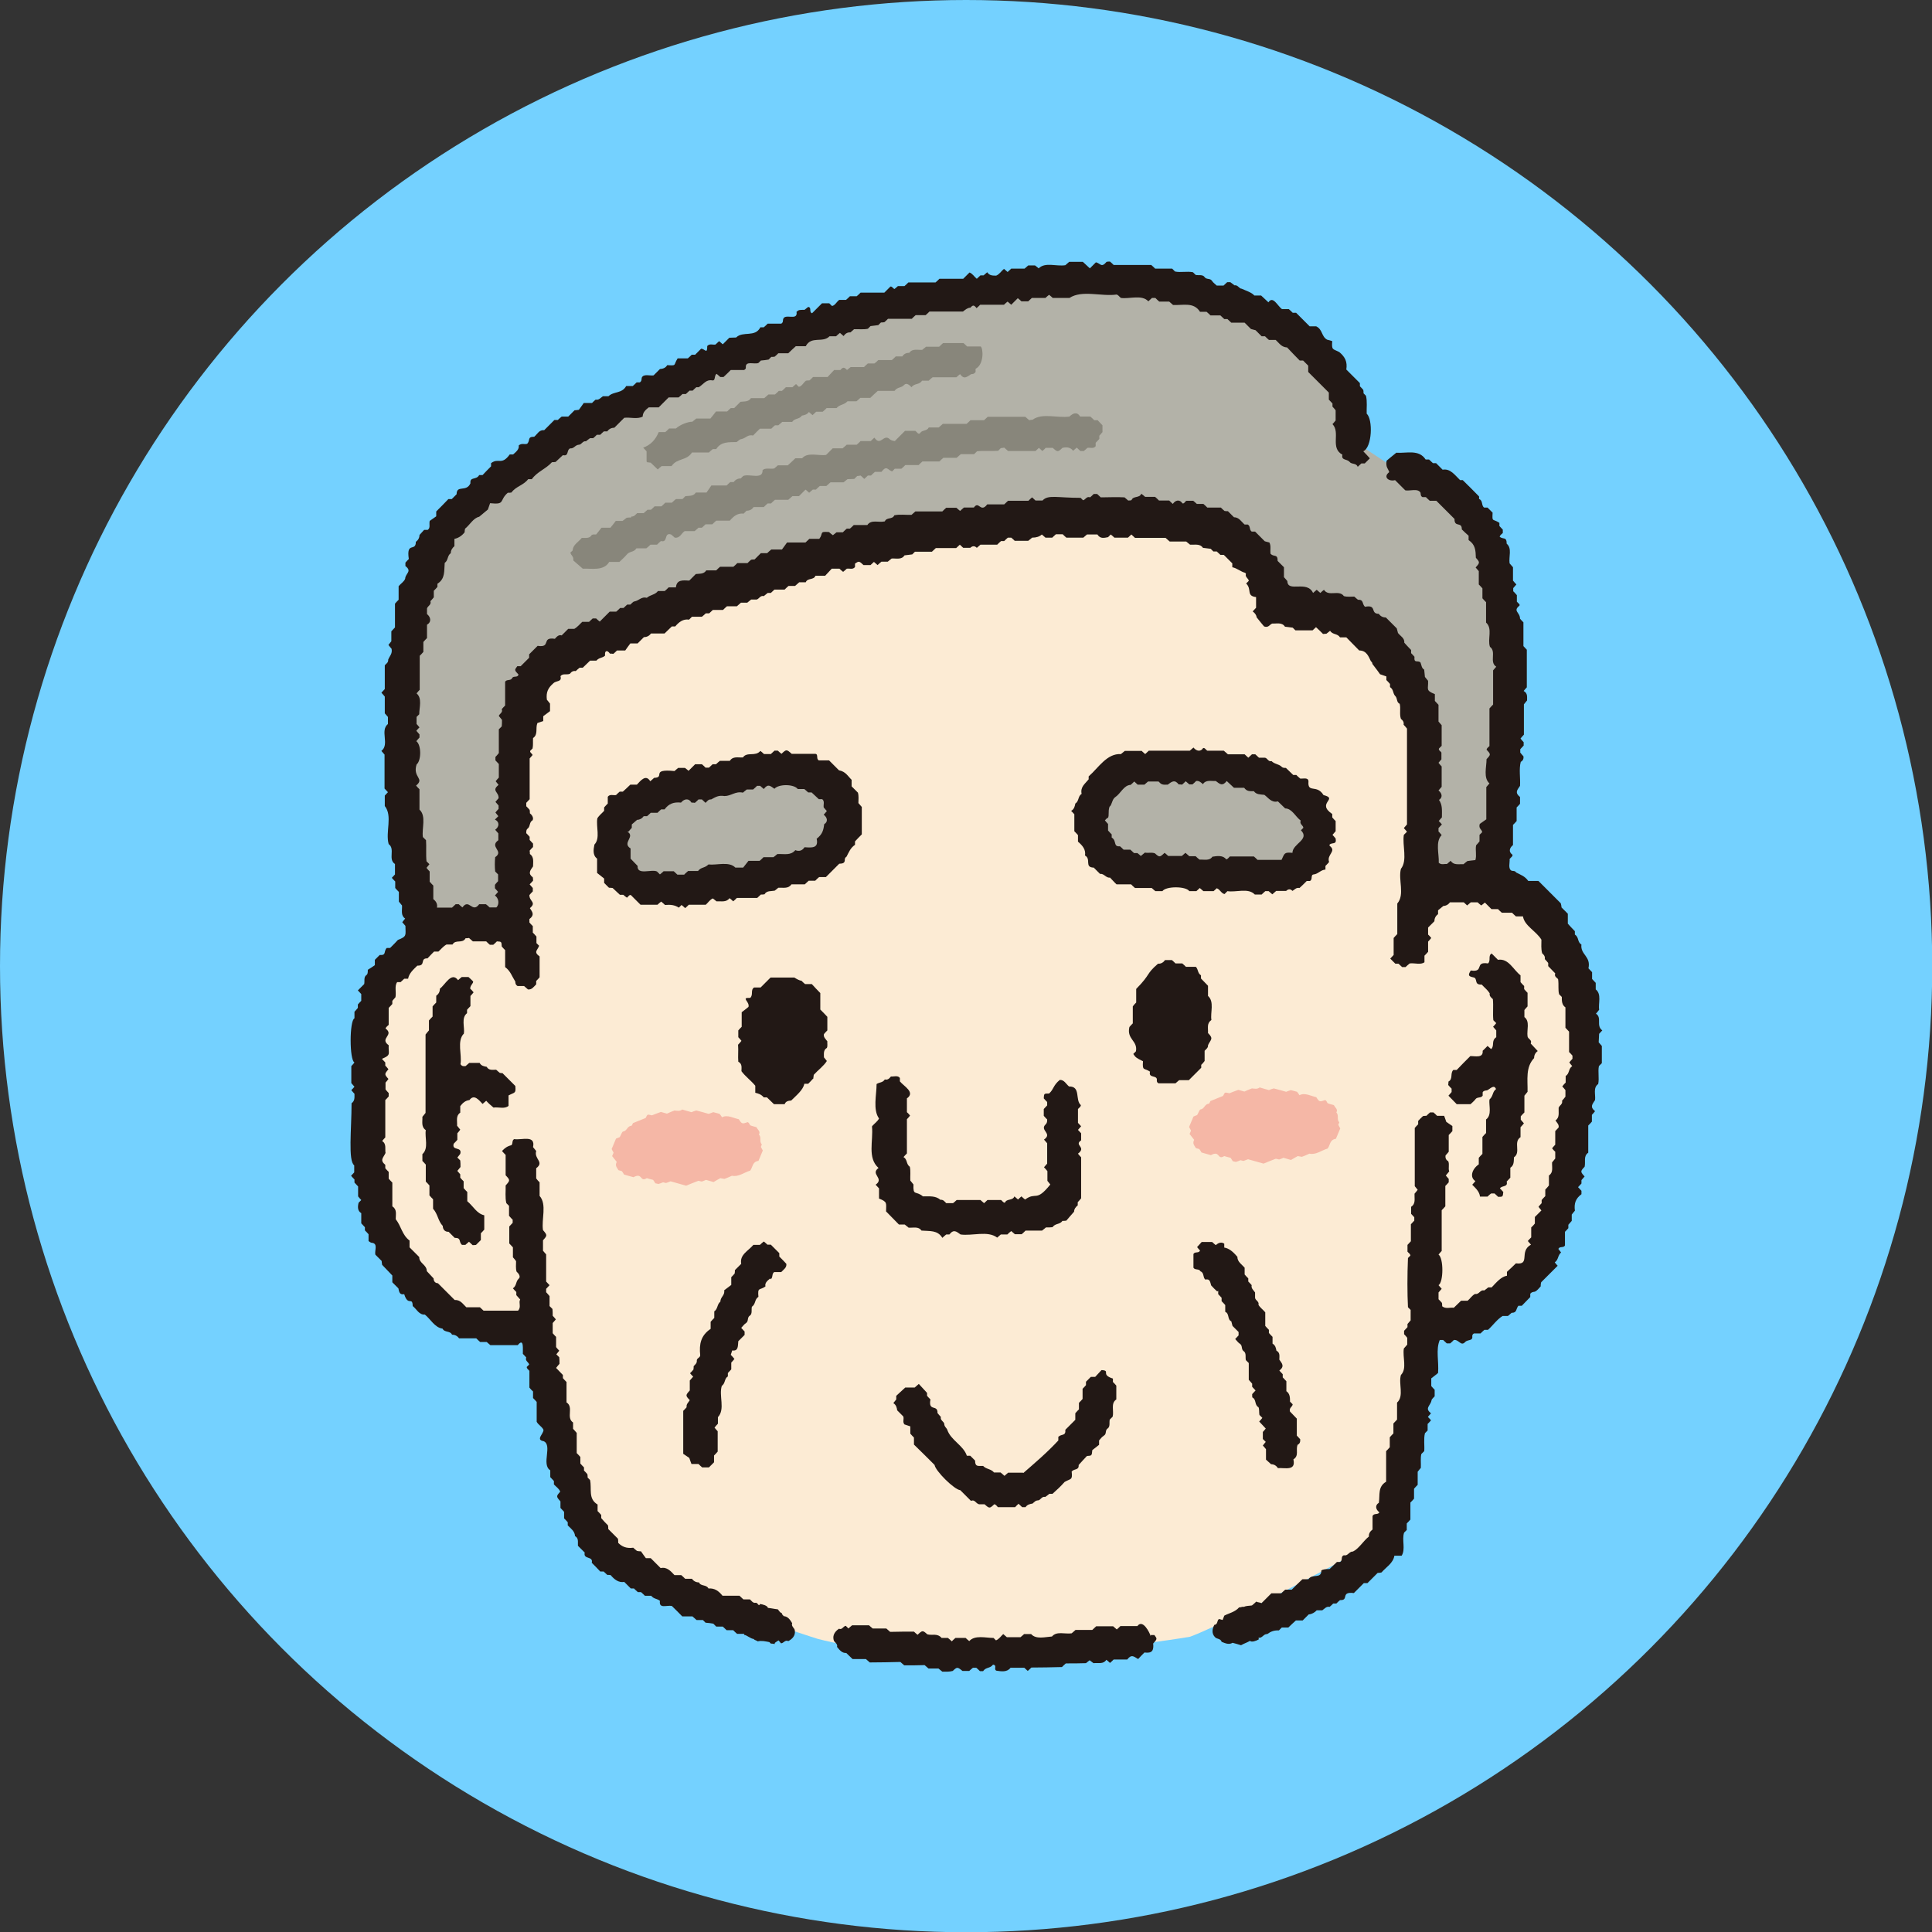 <?xml version="1.0" encoding="UTF-8"?><svg id="_レイヤー_2" xmlns="http://www.w3.org/2000/svg" viewBox="0 0 79.63 79.63"><rect x="0" y="0" width="79.63" height="79.63" fill="#333333" stroke="none"/><defs><style>.cls-1{fill:#221815;}.cls-2{fill:#fcebd4;}.cls-3{fill:#74d1ff;}.cls-4{fill:#88867b;}.cls-5{fill:#f5b7a6;}.cls-6{fill:#b3b2a8;}</style></defs><g id="_レイヤー_3"><circle class="cls-3" cx="39.82" cy="39.82" r="39.82"/><path class="cls-2" d="M21.29,37.93s-.95-7.62.29-9.85c0,0,.83-2.53,11.38-5.19,0,0,12.09-3.44,16.7-1.48,0,0,2.07.56,3.25,2.91,0,0,4.95-.28,5.87,6.77.05-.09.19,4.14.06,5.13,0,0,2.6-.95,4.74,1.05,0,0,2.75,2.79,1.35,9,0,0-.62,7.98-6.3,7.98,0,0-.79,7.63-1.6,9.13,0,0-6.12,3.39-7.98,4.08,0,0-9.31,1.63-15.34.09,0,0-7.6-2.38-9.05-3.9,0,0-1.6-1.15-2.75-9.22,0,0-3.81,1.51-6.21-4.43,0,0-1.62-6.45.27-10.02,0,0,1.33-3.02,5.32-2.04Z"/><path class="cls-6" d="M17.48,38.82s-2.68-8.54.41-16.75c0,0,4.72-6.67,19.43-9.76,0,0,17.54-4.78,18.84,6.11l1.33.88s3.46.1,4.39,4.64c0,0,.91,7.79-.57,12.68-.53-.22-2.32-.59-3.12.77.03,0,1.08-6.15-.59-9.37,0,0-1.04-2.94-5.1-3.18.02-.07-.8-3.15-5.13-3.46-.13,0-2.02-.15-2.15-.14-1.44.11-10.42.85-17.36,3.6,0,0-5.34,1.72-6.09,4.05,0,0-.49,4.71-.15,9.59-1.64-.62-2.96-.27-4.13.35Z"/><path class="cls-6" d="M26.2,36.32c-.74-.32-1.22-1.09-1.09-1.88.06-.39.26-.78.73-1.09,0,0,2.54-1.56,7.13-1.53.95,0,1.69.89,1.81,1.83.03.24.02.52-.03.83,0,0-.03.79-2.07,1.4,0,0-3.95,1.52-6.48.44Z"/><path class="cls-6" d="M45.44,34.9c-.64-.49-.91-1.36-.58-2.1.16-.36.45-.69.98-.87,0,0,2.85-.88,7.29.3.92.24,1.42,1.28,1.29,2.22-.03.24-.11.51-.24.79,0,0-.23.76-2.36.84,0,0-4.2.48-6.38-1.19Z"/><path class="cls-5" d="M31.26,47.85c.06-.14.12-.28.18-.43-.03-.05-.05-.1-.08-.15.01-.03.03-.07.04-.1-.12-.13,0-.28-.12-.41.08-.13-.06-.2-.1-.3-.09-.03-.17-.04-.26-.08-.03-.04-.04-.1-.1-.13-.23.08-.24.08-.37-.12-.21-.04-.47-.2-.69-.08-.03-.05-.06-.09-.1-.14-.08-.02-.17-.05-.26-.07-.06.02-.13.05-.19.07-.17-.05-.35-.1-.51-.14-.07.02-.13.04-.2.07-.13-.04-.26-.07-.38-.11-.1.08-.21.05-.32.04-.1.04-.21.08-.31.13-.08-.02-.17-.05-.25-.07-.13.05-.25.09-.37.14-.2-.04-.17-.06-.26.11-.17.07-.35.14-.52.21-.03.05-.04.11-.07.11-.18.02-.17.22-.35.24-.05.04-.09.18-.13.23-.06.02-.1.04-.15.06-.06.14-.12.28-.18.43.02.04.05.09.08.15-.01.03-.03.07-.06.14.06.07.13.17.19.24-.08.15,0,.22.07.34.06.02.1.03.14.04.04.05.07.1.09.14.14.04.27.08.39.11.39-.21.25.22.55.04.08.02.16.05.26.07.03.04.06.09.09.14.04.01.08.02.13.03.06-.02.12-.04.19-.07.04.01.08.02.12.03.07-.02.13-.05.19-.07.22.06.43.12.64.18.17-.07.34-.14.5-.2.04,0,.09.02.14.03.06-.02.12-.04.18-.07.08.02.17.05.31.09.08-.05.19-.11.28-.16.09.02.13.02.17.03.1-.04.21-.08.31-.13.27.06.5-.14.75-.21.11-.14.08-.35.32-.4Z"/><path class="cls-5" d="M55.06,46.94c.06-.14.12-.28.18-.43-.03-.05-.05-.1-.08-.15.01-.03.03-.07.04-.1-.12-.13,0-.28-.12-.41.08-.13-.06-.2-.1-.3-.09-.03-.17-.04-.26-.08-.03-.04-.04-.1-.1-.13-.23.08-.24.08-.37-.12-.21-.04-.47-.2-.69-.08-.03-.05-.06-.09-.1-.14-.08-.02-.17-.05-.26-.07-.06.02-.13.05-.19.07-.17-.05-.35-.1-.51-.14-.07.02-.13.04-.2.07-.13-.04-.26-.07-.38-.11-.1.08-.21.05-.32.04-.1.04-.21.08-.31.13-.08-.02-.17-.05-.25-.07-.13.05-.25.09-.37.14-.2-.04-.17-.06-.26.11-.17.07-.35.14-.52.21-.03.05-.04.11-.07.11-.18.02-.17.22-.35.24-.05.04-.09.18-.13.23-.06.02-.1.04-.15.06-.06.14-.12.28-.18.43.02.04.05.09.08.15-.01.03-.03.07-.06.14.06.07.13.17.19.24-.08.15,0,.22.07.34.06.02.1.03.14.04.04.05.07.1.09.14.14.04.27.08.39.11.39-.21.25.22.55.04.08.02.16.05.26.07.03.04.06.09.09.14.04.01.08.02.13.03.06-.02.12-.04.19-.07.04.01.08.02.12.03.07-.02.13-.05.19-.07.22.06.43.12.64.18.17-.07.34-.14.5-.2.04,0,.09.02.14.03.06-.02.12-.04.18-.07.08.02.17.05.31.09.08-.05.19-.11.28-.16.09.02.13.02.17.03.1-.04.21-.08.31-.13.27.06.5-.14.75-.21.11-.14.08-.35.32-.4Z"/><path class="cls-4" d="M26.01,21.33c-.07,0-.13,0-.18.01-.08.06-.13.1-.17.13h-.28c-.07.09-.15.2-.22.28h-.37c-.07.09-.15.2-.22.28-.09,0-.12-.01-.18.02-.09.15-.24.12-.41.12-.16.19-.35.27-.38.51,0,.04-.08.06-.09.1.03.13.14.14.12.32.1.09.23.2.39.34.35-.02.86.11,1.09-.28.14,0,.28,0,.42,0,.1-.1.21-.19.3-.3.12-.15.3-.09.4-.26h.41c.06-.05.11-.09.17-.15h.27c.05-.05.1-.1.16-.15.31.08.11-.37.42-.27.06.05.11.09.15.13.22.03.27-.18.41-.27h.41c.06-.05.11-.09.16-.14.04,0,.09,0,.14,0,.05-.05.1-.09.15-.14h.28c.05-.05.1-.1.16-.15h.56c.16-.19.33-.32.57-.29.05-.05.08-.08.12-.12.13,0,.22-.05.29-.15h.42c.05-.05.1-.1.16-.15h.14c.05-.05.1-.1.16-.15h.55c.06-.05.11-.1.17-.15h.27c.09-.09.18-.18.27-.27.05.04.1.08.15.13.05-.04.1-.09.15-.13h.13c.05-.05.1-.1.16-.15h.27c.06-.05.11-.1.17-.15h.54c.07-.06.12-.1.16-.13.11,0,.2-.01.28-.01.05-.05.08-.08.12-.12.04,0,.09-.01.14-.02.05.04.1.09.15.14.05-.04.1-.09.15-.14h.13c.05-.05.1-.1.16-.15h.27c.22-.29.25-.08.44-.02.03-.03.07-.07.11-.11h.27c.06-.05.11-.09.16-.15h.55c.05-.05.1-.1.16-.15h.7c.05-.05.1-.1.16-.15h.55c.06-.05.11-.1.17-.15h.55l.12-.12c.28-.03.59,0,.87-.02.05-.05.08-.08.11-.11.04,0,.09-.01.14-.02.05.04.1.09.16.14h1.13s.1-.09.14-.13c.05.04.1.09.14.13.06-.05.11-.09.14-.13h.29c.2.18.21.18.4,0,.16-.04.33-.03.44.12.05-.04.1-.09.15-.13.05.05.1.09.15.14.05,0,.1,0,.14,0,.06-.05.11-.09.15-.13.12-.02.25.05.34-.07v-.14c.05-.05.1-.1.15-.16v-.13c.05-.06.1-.11.13-.15v-.28c-.07-.08-.14-.14-.2-.21h-.14c-.05-.05-.1-.1-.16-.15h-.42c-.13-.22-.31-.13-.44,0-.5.07-1.12-.16-1.52.13-.04,0-.09.01-.14.02-.05-.04-.1-.09-.16-.14h-1.55s-.1.09-.15.14h-.56c-.05.05-.1.1-.16.15h-.98c-.06.05-.11.1-.17.15h-.41c-.07.15-.26.1-.34.21-.08.12-.14-.02-.21-.07h-.43c-.14.14-.28.28-.42.42q-.14-.02-.2-.07c-.26-.26-.38.31-.64-.07-.05.04-.1.09-.15.14h-.42c-.05.05-.1.1-.16.15h-.41c-.06.05-.11.1-.17.15h-.41c-.09.09-.17.17-.27.27-.31.05-.76-.13-.99.14h-.28c-.1.1-.2.19-.31.29h-.41c-.06.05-.11.1-.15.13-.17.03-.37-.04-.48.07.02.41-.55.13-.8.24-.04.04-.07.07-.1.1-.12,0-.22.05-.29.15-.05,0-.09,0-.14,0-.05.04-.1.09-.15.14h-.63c-.05.08-.13.19-.2.29h-.44c-.1.16-.27.13-.43.15-.04.04-.08.08-.12.12h-.27c-.06.05-.11.09-.17.15h-.27c-.05.05-.1.1-.16.15h-.28c-.05.05-.1.1-.15.14-.05,0-.1,0-.14,0-.05.05-.11.09-.16.14h-.27c-.07.07-.13.15-.24.14Z"/><path class="cls-4" d="M26.67,19.05s.09.01.15.02c.09.09.19.18.29.28.05-.05.1-.09.16-.14h.41c.23-.34.62-.21.84-.56h.7c.05-.05.1-.1.16-.14h.14c.2-.32.53-.28.84-.29.08-.05.13-.12.19-.12.2-.04.26-.2.49-.15.11-.11.2-.21.28-.28h.47c.05-.05.1-.1.15-.14.05,0,.1,0,.14,0,.05-.05.11-.09.16-.14h.41c.1-.16.3-.1.4-.26.12-.02.22-.05.29-.15.05.04.1.09.15.13.05-.05.1-.09.15-.14h.27c.06-.05.11-.1.16-.15h.41c.12-.15.32-.13.45-.28h.37s.1-.08.16-.14h.41c.1-.1.2-.19.31-.29h.69c.12-.17.28-.11.4-.25.09-.09.21,0,.3.1.11-.17.33-.09.43-.27h.28c.05-.05.1-.1.16-.14h.98c.05-.05.1-.09.15-.13.17.24.28.11.46,0,.07,0,.13-.01.18-.09v-.13c.35-.17.32-.84.21-.92h-.56c-.05-.05-.1-.1-.15-.14h-.84c-.06.05-.11.1-.16.15h-.54c-.07.05-.12.1-.16.13-.2.01-.41-.06-.53.12-.12,0-.22.04-.29.15h-.27c-.05.05-.1.1-.16.15h-.56c-.05.05-.1.1-.16.14h-.27c-.06.05-.11.1-.16.15h-.55c-.06.05-.11.09-.15.12-.11-.12-.17-.13-.27,0h-.26c-.1.11-.2.21-.27.29h-.6c-.05.05-.1.1-.15.14-.05,0-.1,0-.14.01-.1.07-.18.25-.3.25l-.11-.11s-.1.08-.15.13h-.27c-.05.05-.1.1-.16.15h-.13c-.05.05-.1.1-.16.15h-.27c-.06.05-.11.1-.17.15h-.55c-.1.16-.27.13-.43.15-.09.09-.18.18-.26.26-.05,0-.09,0-.14,0-.05.04-.1.09-.15.14h-.46c-.07.09-.15.2-.23.29h-.58c-.07.05-.12.1-.16.13-.18,0-.51.12-.68.28h-.28c-.05.05-.1.1-.16.15h-.27c-.13.31-.33.53-.64.64.05.05.09.1.14.15v.42s.04.05.05.05Z"/><path class="cls-1" d="M47.43,67.44c-.05-.16-.33-.72-.55-.42-.23,0-.46,0-.7,0-.05.05-.1.1-.15.14-.05-.04-.1-.09-.15-.13-.24,0-.47,0-.7,0-.05.05-.11.1-.16.15-.23,0-.47,0-.69,0-.06.05-.11.1-.16.14-.28.04-.62-.1-.81.13-.28.02-.66.13-.86-.1-.09,0-.18,0-.29,0-.04.04-.09.08-.15.13-.18,0-.37,0-.56,0-.05-.04-.1-.09-.15-.13-.1.09-.17.21-.3.26-.03-.03-.07-.07-.1-.1-.32,0-.77-.13-1,.13-.05-.04-.1-.08-.15-.13-.13,0-.27,0-.42,0-.05.04-.1.09-.15.14-.05-.05-.1-.09-.16-.14-.09,0-.19,0-.26,0-.18-.21-.4-.09-.59-.15-.19-.17-.2-.17-.4.02-.05-.04-.1-.08-.15-.13-.32,0-.65,0-.98.01-.05-.05-.11-.09-.16-.14-.19,0-.37,0-.56,0-.06-.05-.11-.09-.15-.13-.25,0-.48,0-.7,0-.06.05-.11.09-.15.13-.04-.04-.08-.08-.11-.11-.11.02-.15.18-.28.12-.16.11-.27.26-.22.46.02.11.18.15.14.29.1.12.2.26.38.25.08.08.17.16.26.25.18,0,.37,0,.55,0,.05.05.11.09.16.14.42,0,.84-.01,1.26-.02.05.05.11.09.16.14.28,0,.56,0,.84-.01.06.05.11.1.16.14.14,0,.28,0,.41,0,.06.05.12.1.16.13.15,0,.29.01.43-.03.18-.17.19-.17.4,0,.09,0,.18,0,.28,0,.04-.04.09-.08.15-.13.04,0,.09,0,.14,0,.05.04.1.09.15.14.05,0,.1,0,.13,0,.11-.17.29-.11.4-.26,0-.01.04-.01.05,0,.12.04-.02.19.1.24.2.03.44.07.58-.12.18,0,.37,0,.57,0,.04.04.09.08.14.13.05-.04.1-.09.15-.14.42,0,.84-.01,1.26-.02.05-.05.1-.1.16-.15.28,0,.56,0,.83-.01.06-.05.11-.09.15-.12.07.05.12.09.16.12.21-.02.41.05.53-.14.05.04.1.08.15.13.05-.04.1-.09.15-.14.19,0,.37,0,.56,0,.18-.23.26-.13.45-.02.08-.09.16-.17.26-.27.31.04.39-.07.36-.37.17-.19.17-.19.05-.35-.05,0-.09,0-.15,0Z"/><path class="cls-1" d="M65.91,42.61s.09-.1.13-.14c-.27-.2,0-.52-.26-.69.04-.05.08-.09.13-.16-.04-.26.11-.65-.14-.84v-.27c-.05-.05-.1-.11-.15-.16v-.28c-.05-.05-.1-.11-.15-.16.11-.5-.34-.56-.29-.98-.18-.11-.09-.3-.27-.41v-.14c-.1-.1-.19-.2-.29-.31v-.41c-.09-.09-.17-.17-.26-.26,0-.04-.01-.09-.03-.17-.29-.29-.61-.61-.92-.92h-.42c-.14-.2-.31-.25-.5-.35-.04-.07-.12-.06-.18-.07-.17-.07-.07-.35-.09-.48.05-.08.13-.1.12-.18-.16-.11-.14-.27.02-.4v-.83c.05-.05.1-.1.15-.16v-.56c.05-.05.1-.1.14-.15v-.28c-.23-.19-.11-.29,0-.46.02-.33-.05-.68.03-.99.08-.04.13-.12.11-.23-.04-.04-.08-.09-.13-.15,0-.04,0-.09,0-.14.05-.05.09-.1.14-.15v-.14c-.05-.05-.09-.1-.13-.15.05-.06.09-.11.14-.16v-1.25c.06-.07.1-.12.13-.16,0-.15.03-.3-.14-.39.04-.05.08-.1.13-.15v-1.55s-.09-.1-.14-.15v-.98c-.05-.05-.1-.1-.14-.15,0-.27-.31-.31-.02-.54,0,0,0-.03,0-.05-.03-.03-.07-.07-.11-.11v-.27c-.05-.05-.09-.11-.15-.16v-.13s.09-.1.13-.15c-.05-.05-.09-.1-.14-.16v-.55c-.05-.06-.1-.11-.14-.16-.04-.28.11-.62-.12-.81,0-.31-.15-.16-.29-.29.02-.07.08-.1.13-.15v-.14s-.09-.1-.14-.15v-.13c-.29-.19-.3-.01-.28-.42-.08-.08-.15-.15-.21-.21h-.14c-.12-.08-.04-.28-.2-.35-.02,0,0-.09-.01-.11-.22-.23-.44-.44-.67-.67h-.11c-.21-.2-.4-.49-.72-.43-.1-.1-.18-.18-.27-.27h-.13c-.05-.05-.11-.1-.16-.15h-.14c-.28-.43-.78-.25-1.21-.28-.18.15-.31.25-.4.33-.04.28.06.31.11.47-.27.2-.02.4.24.33.14.14.27.27.42.42.18.04.52-.1.63.1.01.07,0,.14.08.18h.14c.05.05.1.1.16.15h.27c.25.25.5.5.75.75-.01.37.31.09.3.43.1.1.2.19.28.26v.18c.28.19.29.42.3.73.17.19.17.2-.01.4.04.05.09.1.13.15v.55c.05.05.1.1.15.16v.41c.05.06.1.11.15.16v.84c.28.25.05.68.16,1,.28.2-.04.63.26.82-.04.05-.09.1-.13.15v1.41c-.05.05-.1.1-.15.16v1.55c-.05.05-.11.09-.12.15.18.19.18.2,0,.39,0,.32-.14.77.12,1-.04.05-.09.1-.13.15v1.33c-.08.05-.19.14-.27.19-.06.2.09.22.1.34-.03.03-.07.07-.11.11v.27c-.05.06-.09.11-.14.16-.04.2.03.41-.03.61-.13.01-.24.03-.33.04-.06.05-.12.09-.16.13-.21-.01-.4.05-.53-.14-.05.04-.1.09-.15.13-.11-.01-.23.05-.34-.05.02-.35-.15-.87.12-1.14-.04-.05-.08-.1-.13-.15,0-.04,0-.09,0-.14.05-.05.09-.1.14-.15-.04-.05-.09-.1-.13-.14.05-.06.09-.11.13-.15,0-.28.03-.51-.12-.72.16-.1.13-.27-.02-.39.04-.05.09-.1.13-.15v-.84c-.05-.05-.09-.1-.13-.15.05-.06.09-.11.12-.14v-.28c-.04-.07-.13-.09-.1-.17.03-.03.07-.07.11-.11v-.85s-.08-.09-.13-.15v-.69c-.05-.05-.1-.11-.15-.16v-.28c-.4-.16-.26-.2-.28-.55-.06-.07-.1-.12-.13-.16-.01-.11-.02-.21-.03-.3-.11-.06-.11-.19-.15-.29-.11-.12-.28.06-.25-.24-.04-.05-.09-.1-.14-.15v-.13c-.1-.1-.19-.2-.28-.3.02-.19-.16-.27-.26-.4-.02-.06-.03-.13-.05-.19-.15-.15-.3-.3-.45-.45-.13,0-.22-.05-.29-.15-.37,0-.06-.39-.57-.29-.13-.12-.04-.3-.29-.29-.06-.05-.11-.09-.15-.13-.15,0-.29.02-.43-.02-.2-.28-.63.04-.82-.26-.05.04-.1.08-.15.13-.05-.04-.1-.09-.15-.13-.05.04-.1.09-.15.13-.25-.54-1.05,0-1.06-.49-.05-.06-.09-.11-.14-.16v-.41c-.09-.09-.17-.17-.26-.26,0-.3-.14-.15-.29-.29-.03-.16.03-.32-.05-.47-.07-.02-.13-.03-.19-.05-.13-.13-.27-.27-.4-.4h-.14c-.11-.08-.04-.22-.16-.29h-.13c-.14-.12-.23-.3-.44-.3-.08-.08-.17-.17-.25-.25-.05,0-.09,0-.14-.01-.05-.04-.1-.09-.15-.14h-.56c-.05-.05-.1-.1-.16-.15h-.27c-.06-.05-.11-.1-.15-.13h-.28c-.07.04-.08.12-.16.11-.12-.18-.29-.14-.4.02-.05-.04-.1-.09-.15-.14h-.42c-.05-.05-.1-.1-.16-.15h-.41c-.06-.05-.1-.09-.16-.13-.07.19-.33.08-.4.26-.03.02-.09.02-.14.02-.05-.04-.1-.09-.15-.13-.33-.02-.65,0-.98,0-.05-.05-.1-.09-.15-.14h-.14c-.05.05-.1.1-.15.14-.14-.06-.19.1-.29.12-.03-.03-.07-.07-.1-.1-.97,0-1.34-.14-1.57.11h-.29s-.09-.08-.14-.13c-.05.04-.1.09-.15.14h-.84c-.05.05-.11.1-.16.15h-.7c-.28.37-.34-.17-.55.13h-.41c-.05.05-.11.09-.16.14-.05-.04-.1-.09-.15-.13h-.42c-.06.05-.11.1-.16.15h-1.11c-.06.05-.11.1-.16.14-.24.01-.48-.03-.71.02-.07.18-.32.07-.39.25-.25.06-.56-.09-.72.15h-.56c-.05.05-.1.1-.16.15h-.13c-.06.05-.11.1-.16.15h-.26c-.06.05-.11.09-.15.12-.07-.05-.12-.09-.16-.13-.42-.03-.22.04-.4.28h-.41c-.05.05-.11.1-.16.15h-.76c-.06.08-.14.19-.21.29h-.44c-.06.05-.12.1-.17.15h-.26c-.09.09-.18.18-.26.26-.05,0-.09,0-.14.01-.05.04-.1.09-.15.14h-.42c-.05.05-.1.1-.16.15h-.55c-.06.05-.11.1-.16.15h-.41c-.1.16-.27.13-.43.15-.09.09-.18.18-.27.27-.26-.01-.52-.05-.55.28h-.3c-.05.05-.1.1-.16.15h-.28c-.12.16-.31.15-.46.28-.22-.06-.31.11-.51.15-.05,0-.11.08-.17.13-.04,0-.08,0-.13,0-.05.05-.1.09-.15.14h-.14c-.05.05-.1.1-.16.15h-.27c-.14.14-.27.27-.41.41-.05-.04-.1-.08-.15-.13-.04,0-.09,0-.14,0-.05.05-.1.09-.15.14h-.28c-.1.09-.19.21-.33.29h-.25c-.09.09-.18.18-.27.27-.12-.04-.2.05-.28.14-.58-.09-.13.38-.71.29-.12.12-.23.23-.35.35,0,.05,0,.09,0,.14-.12.12-.23.23-.35.35h-.14c-.12.16-.12.16.05.34-.03.15-.21.04-.26.15-.06.12-.23.04-.29.15v.98c-.05.05-.1.1-.14.15.06.14-.1.19-.12.28.05.06.09.11.13.16,0,.1,0,.19-.01.27-.05.05-.08.08-.12.12v.98c-.05.06-.09.11-.14.16,0,.04,0,.09,0,.14.05.05.09.1.14.15v.56c-.05.05-.09.1-.13.15.04.05.08.1.12.15-.31.25.02.29,0,.55-.04.05-.09.1-.13.15.04.05.09.1.13.15v.14c-.05.05-.09.1-.13.15.04.05.08.1.12.15-.04.04-.08.08-.14.14.19.09.19.29.01.42.04.05.09.1.13.15v.28c-.39.28.25.44-.13.7-.02.2-.02.4,0,.59.05.05.09.09.12.12v.28s-.09.09-.13.15v.14s.09.1.13.15c-.04.05-.09.1-.13.15.15.1.2.35.06.49h-.28c-.05-.05-.11-.1-.15-.13h-.28c-.29.39-.41-.26-.69.13-.05-.04-.1-.08-.15-.13h-.13s-.1.09-.15.14h-.62c.03-.14-.03-.26-.15-.35v-.56c-.05-.05-.1-.1-.15-.16v-.42c-.05-.05-.09-.1-.13-.15.04-.05.08-.1.12-.15-.04-.04-.08-.08-.12-.12-.03-.28,0-.59-.02-.87-.05-.05-.08-.08-.13-.13-.05-.35.15-.87-.14-1.13v-.84c-.05-.05-.1-.1-.14-.15.37-.31-.15-.32.02-.87.2-.16.2-.81-.01-.96.04-.05.08-.1.13-.15v-.13s-.09-.1-.13-.15c.04-.05.09-.1.13-.14-.05-.06-.09-.11-.12-.14v-.29s.08-.08.11-.11c0-.28.13-.66-.11-.86.04-.05.08-.1.13-.15v-1.4c.05-.05.1-.1.15-.16v-.41c.05-.06.1-.11.15-.16v-.55c.2-.12.15-.32,0-.44,0-.09,0-.16,0-.23.03-.11.19-.15.14-.3.05-.05.09-.1.14-.16v-.27c.05-.05.1-.1.15-.16v-.13c.33-.21.27-.53.3-.86.15-.1.1-.3.25-.4,0-.12.06-.21.15-.29v-.3c.17-.03.32-.14.42-.27,0-.06.01-.11.02-.15.19-.15.34-.44.58-.49.17-.14.29-.24.36-.3.05-.14.07-.2.09-.26.65.07.36-.11.73-.43.06,0,.1,0,.15-.01.19-.26.49-.29.69-.55h.15c.22-.31.58-.42.83-.7.05,0,.09,0,.15-.01.1-.09.2-.19.3-.28.26.06.14-.21.3-.28.16.02.2-.14.36-.15.11,0,.16-.17.29-.14.05-.04.11-.09.17-.13.04,0,.08,0,.13,0,.05-.04.1-.09.15-.14h.14c.05-.05.1-.1.15-.14.05,0,.1,0,.14,0,.07-.1.17-.15.29-.15.13-.13.27-.27.41-.41.24-.03.54.07.76-.05,0-.17.12-.28.25-.38h.41c.14-.14.27-.27.41-.41h.41c.06-.05.11-.09.16-.14.04,0,.09,0,.14,0,.05-.05.1-.09.15-.14h.13c.05-.05.1-.1.15-.14.05,0,.1,0,.1,0,.22-.14.3-.33.57-.28.13.01.06-.22.17-.27.05.04.09.08.15.13h.13c.1-.09.2-.19.3-.29h.55c.06-.03.08-.07.07-.12-.01-.27.36-.1.52-.17.03-.03.07-.07.1-.1.11-.01.22-.02.32-.04.04-.04.08-.08.11-.11.05,0,.09,0,.14-.01.05-.04.1-.09.15-.14h.41c.1-.1.2-.19.31-.29h.41c.23-.44.7-.12.98-.41h.27c.05-.05.11-.1.16-.14.05.04.1.09.15.13.07-.1.16-.16.28-.15.06-.05.11-.09.15-.13.2-.01.39.02.57-.02.04-.04.07-.07.11-.11.11-.01.22-.03.32-.04.04-.04.08-.08.11-.11.05,0,.09,0,.14-.01.05-.04.1-.09.15-.14h.98c.05-.05.1-.1.16-.15h.41c.06-.05.11-.1.16-.15h1.38c.12-.09.18-.15.31-.16.1-.12.15-.11.25.02.05-.04.1-.09.15-.14h.98c.05-.05.1-.09.15-.13.05.04.1.09.15.13.09-.09.17-.17.27-.27.05.04.1.08.15.13h.28s.1-.09.15-.14h.56c.05-.05.1-.09.15-.13.06.05.11.09.15.13.24,0,.48,0,.69,0,.52-.34,1.32-.05,1.94-.14.08.02.1.08.18.14.35.05.87-.15,1.13.14.05-.05.1-.09.15-.14h.14c.05.05.1.1.16.15h.41c.06.05.11.1.16.14.42.02.85-.13,1.11.28h.27c.05.05.11.09.16.15h.41c.05.05.11.1.16.15h.13c.05.05.11.1.16.15h.55c.09.09.17.17.26.26.06.02.13.03.19.05.08.08.17.17.25.25h.14c.05.05.1.1.16.15h.28c.15.14.24.3.47.31.16.17.34.36.52.54h.14c.07.07.14.14.21.21v.26c.29.29.57.57.85.85v.29c.05.05.1.11.15.16v.13c.05.05.1.11.13.15v.42c-.05.06-.09.11-.13.15.34.35-.11.98.41,1.26-.06.24.18.17.29.29.08.12.28.04.34.21.05-.05.1-.09.15-.14h.14c.07-.07.13-.13.21-.21-.09-.1-.18-.2-.27-.29.37-.17.4-1.32.14-1.55-.01-.23.03-.5-.03-.74-.03-.03-.07-.07-.1-.1,0-.05,0-.09-.01-.14-.04-.05-.09-.1-.14-.15v-.13c-.18-.18-.37-.37-.56-.56.05-.32-.05-.52-.29-.72-.27-.14-.32-.07-.29-.45-.06-.02-.12-.04-.21-.06-.24-.13-.18-.42-.45-.55h-.27c-.19-.19-.37-.37-.56-.56h-.14c-.05-.05-.1-.1-.16-.15h-.28c-.18-.12-.37-.57-.56-.28-.1-.09-.2-.19-.3-.28h-.28c-.11-.13-.35-.2-.52-.28-.11,0-.16-.17-.3-.14-.05-.04-.11-.09-.17-.13-.04,0-.08,0-.13,0-.05.05-.1.09-.15.14-.09,0-.19,0-.28,0-.07-.07-.15-.12-.2-.2-.07-.11-.23-.04-.3-.15-.08-.12-.26-.06-.37-.09-.05-.05-.08-.08-.11-.11-.25-.05-.51.02-.74-.03l-.12-.12h-.7c-.05-.05-.1-.1-.16-.15h-1.55c-.05-.05-.1-.1-.15-.14-.05,0-.1,0-.14.01-.22.26-.24.07-.44.02-.08.08-.17.17-.25.25-.1-.09-.2-.19-.29-.27h-.56c-.06.05-.11.1-.16.14-.37.06-.83-.14-1.1.13-.05-.04-.09-.08-.15-.12h-.28s-.09.08-.15.13h-.55c-.05.05-.1.09-.15.14-.05-.04-.1-.09-.15-.13-.11.09-.18.22-.32.28-.15,0-.28,0-.37-.14-.05.04-.1.09-.15.13h-.13c-.05.05-.1.09-.15.14-.1-.08-.17-.21-.3-.26-.08.08-.17.17-.26.26h-.98c-.05.05-.1.1-.16.15h-1.12c-.05.05-.1.1-.16.15h-.27c-.06.05-.1.09-.14.12-.07-.02-.09-.11-.17-.1-.08.08-.17.17-.25.25h-.98c-.05.05-.1.1-.16.15h-.28c-.05.05-.1.1-.16.15h-.28c-.11.08-.18.24-.3.25-.03-.03-.07-.07-.11-.11h-.3c-.13.13-.27.27-.41.41-.14-.05,0-.24-.16-.26-.06.05-.11.09-.15.12-.23,0-.23,0-.33.08.07.43-.56-.01-.56.37,0,.05-.02.09-.07.12h-.56c-.05.05-.1.1-.16.15h-.14c-.22.43-.72.14-1,.42-.11,0-.21.01-.28.01-.1.1-.18.18-.27.27-.05-.04-.1-.09-.15-.13-.05.05-.1.09-.15.14-.12.02-.24-.05-.34.06,0,.36-.09.12-.25.11-.08.08-.17.17-.25.25h-.14c-.05.05-.1.1-.16.15h-.42c-.19.3-.02.3-.43.28-.07.12-.18.15-.3.16-.08.08-.17.17-.26.26-.14.03-.42-.08-.49.1-.01.07,0,.14-.08.19h-.13c-.05.05-.1.1-.16.15h-.27c-.18.32-.51.21-.73.42-.09,0-.16,0-.23,0-.1.07-.17.17-.3.14-.05.04-.1.09-.15.14h-.34c-.05.08-.14.19-.2.28-.09.01-.13.02-.18.02-.08.08-.17.17-.26.26h-.27c-.06.05-.11.09-.16.14-.04,0-.09,0-.14,0-.14.14-.29.29-.42.42-.21-.02-.27.15-.41.27-.3,0-.15.14-.29.29-.11.04-.23-.04-.35.07.03.16-.12.27-.23.37-.05,0-.09,0-.14,0-.34.47-.46.12-.77.36v.13c-.12.12-.24.24-.35.36h-.14c-.12.22-.39.05-.36.34-.17.38-.57.05-.57.45-.07.07-.13.13-.2.2h-.14c-.16.17-.33.34-.5.51v.2c-.07.05-.19.13-.27.19-.03.16.04.28-.08.37h-.15c-.06.07-.12.13-.19.21,0,.11-.05.21-.15.28,0,.43-.4-.03-.29.71-.05.05-.1.1-.14.15,0,.05,0,.1,0,.14.29.22,0,.3-.01.52-.04.12-.19.21-.27.31v.56c-.05.05-.1.1-.15.16v.98c-.05.05-.1.11-.15.16v.41c-.05.06-.09.11-.12.15.05.06.09.12.13.16.04.21-.08.29-.14.45.01.12-.08.16-.14.23v.98c-.05.05-.09.1-.14.15.05.05.09.1.14.16v.69c.05.06.1.11.13.15v.29c-.34.27.08.84-.27,1.11.04.05.09.1.13.15v1.4c.05.05.09.1.14.15-.05.05-.09.1-.13.14v.43c.33.41.02,1.07.16,1.57.28.2-.04.63.26.82v.43s-.08.09-.13.14c.04.05.09.1.14.15v.27c.05.06.1.11.15.16v.4c.05.06.1.12.13.16.01.21-.06.41.13.54-.04.05-.08.09-.12.15.04.05.08.09.13.15,0,.38.08.43-.31.58-.06.07-.19.2-.32.33h-.14c-.14.15,0,.31-.29.29-.07.07-.14.14-.2.2v.22c-.07.05-.19.13-.29.19,0,.11,0,.18-.06.22-.12.08-.06.26-.09.37-.09.09-.18.18-.26.26.05.05.09.1.14.15v.28c-.05.05-.1.1-.14.15,0,.05,0,.1,0,.14-.05.06-.09.11-.14.16v.27c-.21.09-.21,1.73,0,1.82-.04.05-.08.1-.13.15v.7s.09.1.13.15c-.04.05-.09.1-.13.14.05.06.09.11.13.15,0,.16.02.29-.12.39,0,1.08-.15,2.37.11,2.56v.29s-.08.09-.13.14c.04.05.09.1.14.15v.13c.05.05.1.11.15.16v.41c.05.06.09.11.13.15-.04.04-.08.08-.11.11-.04.16-.05.34.11.43v.42c.05.05.1.11.15.16v.13c.05.05.1.1.15.16v.28s.07.06.12.07c.29.02.12.32.16.49.1.1.18.18.26.26,0,.04.01.09.02.16.13.14.28.29.42.44v.28c.09.09.17.17.25.25.03.13.04.28.24.24.16.52.34.08.35.49.16.12.26.37.5.35.23.18.41.54.73.58.08.17.32.08.39.25.12,0,.22.05.29.15h.71c.05.05.1.1.16.15h.27c.06.05.11.1.15.13h1.13c.27-.33.2.19.21.36.05.05.1.1.14.15-.06.14.1.19.12.29-.03.03-.07.07-.1.1,0,.07.06.1.11.16v.69c.05.06.09.11.15.16v.27c.05.05.1.1.15.16v.82c.08.14.22.2.28.33.01.17-.34.41.01.47.37.17-.11.96.27,1.2v.28c.05.05.1.11.15.16v.14c.09.1.21.17.26.3-.17.19-.17.2.01.4v.27c.05.05.1.11.15.16v.27c.05.05.1.1.15.16v.13c.13.13.29.24.3.44.16.09.11.24.12.4.08.08.18.18.28.28-.07.3.36.13.29.42.12.12.24.24.35.36h.14c.05.05.11.1.15.14.05,0,.1,0,.14.01.15.18.33.32.56.28.1.1.18.18.27.27h.13c.05.05.1.1.16.15h.13c.06.05.11.1.16.15h.26c.11.14.24.11.36.21-.05.34.28.17.49.21.14.14.29.28.43.43h.42c.06.05.11.1.17.15h.26s.08.08.11.11c.11.01.22.02.32.04.04.04.08.08.12.12h.27c.05.05.11.1.16.15h.27c.05.05.1.1.16.15h.3s-.01.03-.02.04c.13.01.27.16.4.17.05.06.13.06.17.1.16-.04.32,0,.48.03.02.02.04.04.06.06.05,0,.11.01.16.02,0-.02,0-.04.01-.05.05-.04.1-.07.15-.1.04.05.07.08.1.12.11,0,.17-.16.3-.09.17-.09.3-.23.27-.43,0-.11-.16-.17-.11-.31-.08-.13-.17-.28-.35-.29-.02-.03-.04-.05-.07-.08,0-.01,0-.02,0-.04-.08-.02-.12-.1-.17-.16-.18-.02-.22-.04-.41-.06-.01-.09-.22-.15-.33-.16,0,.02-.02.04-.03.05-.06-.02-.07-.11-.15-.1-.11.02-.16-.08-.23-.14h-.27c-.05-.05-.11-.1-.16-.15h-.7c-.16-.2-.33-.32-.58-.3-.08-.17-.32-.08-.39-.25-.12,0-.22-.05-.29-.15h-.28c-.05-.05-.1-.1-.16-.15h-.28c-.15-.16-.31-.35-.57-.29-.14-.14-.28-.28-.41-.41h-.2c-.06-.08-.14-.19-.2-.28-.09,0-.13-.01-.17-.02-.06-.05-.11-.09-.15-.13-.29.04-.47-.05-.62-.2,0-.07,0-.12-.01-.17-.13-.13-.27-.27-.4-.4,0-.05,0-.09-.01-.15-.09-.09-.19-.19-.28-.3v-.13c-.05-.06-.1-.11-.15-.16v-.27c-.4-.24-.23-.64-.31-1.01-.03-.03-.07-.07-.1-.1,0-.05,0-.09-.01-.14-.04-.05-.09-.1-.14-.15v-.13c-.05-.05-.1-.1-.15-.16v-.27c-.05-.06-.1-.11-.15-.16v-.83c-.05-.06-.1-.12-.15-.17v-.26c-.3-.2.04-.63-.27-.83v-.84c-.05-.05-.1-.1-.15-.16v-.13c-.09-.1-.19-.19-.28-.29.05-.07.1-.12.14-.17,0-.1,0-.19-.01-.27-.05-.05-.08-.08-.12-.12.04-.05.08-.1.12-.15-.04-.05-.09-.09-.13-.15v-.42c-.05-.05-.1-.1-.14-.15v-.42c.05-.06.09-.1.13-.15-.05-.06-.09-.11-.13-.15,0-.11,0-.2-.01-.28-.05-.05-.08-.08-.12-.12v-.41c-.05-.06-.09-.11-.14-.16,0-.04,0-.09,0-.14.05-.05.09-.1.14-.15-.05-.05-.09-.1-.14-.15v-1.12c-.05-.06-.1-.11-.13-.15v-.43c.18-.2.18-.21,0-.42-.07-.44.17-1.06-.14-1.41v-.56c-.05-.05-.1-.1-.14-.16v-.42c.35-.26-.1-.38,0-.71-.06-.07-.1-.12-.13-.16.11-.52-.47-.28-.78-.33-.1.06-.04.17-.11.25-.17.04-.28.12-.39.24.05.06.1.11.15.16v.84c.19.2.19.21,0,.42.01.22-.03.5.03.73.03.03.07.07.11.11v.41c.05.05.09.11.15.16v.13s-.09.1-.14.15v.7c.05.05.1.11.15.16v.41c.05.06.1.11.13.16,0,.15-.02.29.02.43.09.08.18.21.09.29-.13.12-.08.29-.24.4.04.05.09.1.14.15v.13c.05.06.1.11.16.18-.08.13.06.31-.09.46h-1.42s-.1-.09-.15-.14h-.56c-.15-.14-.24-.31-.48-.3-.21-.21-.44-.44-.69-.69q-.17-.01-.18-.2c-.09-.1-.19-.2-.28-.3,0-.27-.32-.32-.31-.58-.13-.13-.27-.27-.4-.4,0-.09,0-.19,0-.28-.31-.23-.34-.59-.57-.88,0-.21.06-.4-.14-.53v-.98c-.05-.05-.1-.1-.15-.16v-.28c-.05-.05-.1-.1-.14-.15,0-.05,0-.1,0-.14-.24-.2-.08-.29.01-.49-.03-.15.05-.38-.14-.49.04-.05.08-.1.13-.15v-1.54c.05-.05.1-.1.14-.15v-.14c-.05-.05-.1-.11-.13-.15v-.28c.05-.05.08-.1.12-.15-.17-.19-.17-.2,0-.4-.04-.05-.08-.1-.13-.15v-.13c-.05-.05-.09-.1-.14-.15.4-.16.26-.21.28-.56-.4-.29.25-.41-.13-.69.02-.06.08-.1.13-.15v-.7c.05-.05.1-.1.15-.16v-.13c.05-.06.1-.11.13-.15.04-.21-.05-.47.07-.62.05,0,.09,0,.14,0,.05-.05.1-.09.15-.14h.16c.04-.23.22-.38.38-.54.37.01.09-.31.42-.3.1-.11.2-.21.27-.28h.18c.1-.09.19-.21.33-.29h.25c.13-.23.41-.02.54-.26.05,0,.09,0,.14-.01.05.04.1.09.16.14h.55c.05.05.1.1.15.14h.14c.06-.05.11-.1.15-.14.19.01.19.01.2.21.04.05.09.1.14.15v.7c.22.16.28.38.42.6,0,.07.01.13.09.18h.27c.06.05.11.1.16.14.16.02.24-.11.34-.21v-.14c.05-.05.1-.1.14-.15v-.86c-.26-.19-.09-.24-.02-.44-.03-.03-.07-.07-.11-.11v-.27c-.05-.05-.09-.11-.15-.16v-.27c-.05-.05-.1-.1-.14-.15v-.14c.22-.17.13-.28.02-.45.29-.24-.03-.28-.02-.54.04-.05.09-.1.14-.15v-.14s-.09-.1-.13-.15c.05-.05.09-.1.14-.15,0-.05,0-.1-.01-.14-.21-.16-.11-.28.01-.45,0-.18.05-.39-.13-.51,0-.05,0-.09-.01-.14.04-.05.09-.1.14-.15v-.14s-.09-.1-.14-.15v-.13c-.05-.06-.1-.11-.14-.15,0-.08,0-.15.06-.19.11-.08.06-.27.2-.34.06-.1-.03-.23-.11-.29,0-.05,0-.09-.01-.14-.04-.05-.09-.1-.14-.15v-.14c.05-.05.09-.1.14-.15v-1.68c.05-.06.09-.1.12-.14-.02-.07-.11-.09-.1-.17.03-.03.07-.07.1-.1.03-.14.01-.28.02-.43.22-.15.09-.4.18-.62.08-.03.17-.06.24-.08v-.2c.09-.07.2-.15.28-.21v-.31c-.05-.07-.1-.12-.13-.16-.04-.31.05-.49.27-.68.12-.12.36-.04.29-.29.1-.13.26-.04.39-.1.06-.08.13-.13.24-.11.05-.05.1-.09.16-.14h.13c.1-.1.2-.19.3-.29h.26c.12-.14.25-.1.36-.21-.03-.2.08-.25.2-.08.05,0,.09,0,.14.01.05-.04.1-.09.15-.14h.34c.05-.08.14-.19.21-.29h.3l.26-.26c.12,0,.22-.05.29-.15h.56c.1-.1.2-.19.3-.29.05,0,.1,0,.14,0,.15-.18.33-.32.57-.28.05-.05.08-.08.12-.12h.41c.06-.05.11-.09.16-.14.04,0,.09,0,.14,0,.05-.05.1-.09.15-.14h.42c.05-.05.1-.1.16-.15h.41c.06-.05.11-.1.17-.15h.26c.07-.06.12-.1.16-.13h.23c.1-.03.15-.18.29-.14.05-.04.11-.09.16-.13.04,0,.08,0,.13,0,.05-.05.1-.09.15-.14h.42c.05-.05.1-.1.16-.15h.27c.06-.05.11-.1.17-.15h.27c.07-.19.33-.08.4-.27h.4c.1-.11.2-.21.27-.29h.32c.05.05.1.09.15.13.06-.05.11-.09.15-.13.12-.02.25.05.34-.07v-.14c.16-.11.17-.11.35.06h.29s.09-.08.14-.13c.05.04.1.09.15.13.05-.05.1-.09.16-.14h.26c.06-.05.12-.1.16-.13.2-.01.41.06.53-.13.11-.01.22-.03.32-.04.04-.04.08-.08.11-.11h.7c.05-.05.11-.1.16-.15h.84c.05-.05.1-.09.15-.14.05.05.1.09.14.13h.29q.14-.13.27,0s.09-.08.15-.13h.69c.05-.05.1-.1.16-.15h.13c.05-.05.1-.1.15-.14.05,0,.09,0,.14,0,.05.05.11.09.14.13h.56c.07-.05.12-.1.16-.13q.26,0,.4-.13s.09.08.15.13h.28s.09-.09.15-.14h.28c.05.05.1.1.15.14h.7c.06-.05.11-.1.15-.13h.43c.12.19.28.14.44.11.03-.03.07-.07.11-.11.05.04.1.08.15.13h.56s.1-.09.14-.13c.05.05.1.09.15.14h1.26c.06.05.11.1.17.15h.68c.07.06.12.1.16.13.2.01.41-.05.53.13.11.01.22.03.32.04.05.05.08.08.11.11.05,0,.09,0,.14,0,.05.05.1.09.15.14h.14c.12.12.23.23.35.35v.16c.2.04.34.18.53.23.02.02.04.04.03.05-.04.13.11.18.12.28-.04.04-.07.07-.11.11.25.24-.01.51.41.56v.44c-.05.05-.09.1-.14.15.1.07.16.17.16.24.13.16.23.29.31.38.19.07.23-.09.34-.12.18.01.4-.06.52.13.11.01.22.03.32.04.04.04.08.08.11.11h.71s.09-.08.14-.13c.1.09.2.19.29.28.05,0,.1-.01.14-.01.05-.04.1-.08.15-.12.11.17.3.1.41.27h.26c.19.19.37.38.53.54.31,0,.39.26.48.44.06.05.07.1.06.11.18.23.27.36.32.43.14.05.2.07.26.09v.15c.05.05.1.1.15.16v.13c.15.1.11.23.2.35.12.1.05.27.2.34.05.2-.02.42.05.62.08.06.13.13.11.24.05.05.09.1.14.16v3.95s-.09.1-.13.15c.04.05.09.1.13.15-.04.04-.07.07-.13.13-.07.43.16,1.05-.12,1.4-.12.45.17,1.06-.15,1.43v1.26c-.05.05-.1.1-.15.16v.7c-.05.05-.09.1-.14.15.07.07.14.14.21.21h.13c.05.05.11.1.15.14h.14c.05-.05.11-.1.17-.15.19-.03.46.07.61-.05v-.27c.05-.05.1-.1.15-.16v-.42c.05-.05.09-.1.13-.15-.05-.06-.09-.11-.13-.14v-.29c.09-.09.17-.17.26-.26,0-.12.05-.22.15-.29,0-.05,0-.09,0-.16.06-.05.13-.11.22-.18.09,0,.19-.04.27-.15h.57s.09.08.14.13c.05-.04.1-.09.15-.13h.28c.05.05.1.09.15.13.06-.04.1-.08.15-.12.1.1.18.18.27.27h.27c.05.05.1.1.16.15h.42c.05.05.1.1.16.15h.29c.06.39.54.6.76.96,0,.19-.02.37.03.56.07.06.13.13.11.24.05.05.09.1.14.16v.13c.1.1.19.2.29.3-.06.15.11.19.12.25.03.24-.01.43.04.61.03.03.07.07.11.11,0,.16,0,.33.15.43v.84c.05.05.1.11.15.16v.84c.05.05.1.1.14.15v.13c-.05.05-.09.1-.13.15.04.06.08.1.12.15-.17.12-.1.3-.27.41v.27c-.05.05-.1.1-.14.16.05.05.09.1.13.15v.27c-.05.06-.09.12-.14.17.04.14-.11.19-.14.29-.01.19.05.4-.13.52.06.1.15.16.13.29-.05.05-.09.1-.14.15v.56c-.05.05-.09.1-.13.15.05.06.09.11.13.14v.28c-.06.07-.1.12-.13.16-.01.21.06.41-.13.54v.41c-.05.06-.09.11-.15.17v.27c-.05.05-.1.1-.15.16v.13c-.05.05-.09.1-.13.15.04.05.08.1.12.15-.09.09-.18.18-.27.27v.27c-.05.06-.09.11-.15.16v.41c-.05.05-.1.1-.14.15.04.05.09.1.13.15-.51.28,0,.85-.62.77-.13.13-.25.24-.37.35v.16c-.24.04-.43.27-.63.48-.06,0-.1,0-.14,0-.06.05-.11.09-.17.13-.16-.05-.21.18-.37.14-.13.06-.2.19-.31.28h-.27c-.1.1-.2.19-.3.29-.16-.02-.33.06-.48-.06,0-.05,0-.09-.01-.14-.04-.05-.09-.1-.14-.15v-.28s.09-.1.13-.15c-.04-.05-.09-.1-.13-.15.21-.13.21-1.12,0-1.26.04-.05.08-.1.13-.15v-1.68c.05-.05.1-.1.15-.16v-.84c.05-.05.1-.1.14-.15,0-.05,0-.1,0-.14-.04-.05-.09-.1-.12-.14.05-.06.09-.11.14-.17-.05-.13.02-.28-.04-.42-.08-.04-.13-.12-.11-.24.04-.04.08-.09.13-.15v-.69c.05-.05.1-.1.15-.16v-.21c-.07-.05-.19-.13-.25-.17-.04-.13-.07-.19-.09-.25h-.29c-.05-.05-.1-.1-.15-.14h-.14c-.06.05-.11.1-.15.14-.05,0-.1,0-.14.01-.07.07-.14.13-.2.2v.14c-.05.05-.1.1-.14.15v2.4c.05.06.09.11.12.15-.05.06-.09.12-.13.16-.01.21.06.41-.14.54v.29s.08.09.13.14c0,.04,0,.09,0,.14-.05.05-.09.1-.14.15v.7c-.05.05-.1.11-.14.15v.28c.05.06.11.08.12.16-.03.03-.07.07-.1.1-.03.71-.03,1.45,0,2.03.03.03.07.07.11.11v.43s-.08.09-.13.15v.13c-.05.05-.1.11-.14.15v.14c.05.05.1.11.13.15v.28c-.05.06-.1.11-.14.16-.06.36.14.83-.12,1.09-.11.36.14.87-.16,1.14v.7c-.05.05-.1.11-.15.16v.41c-.05.05-.1.1-.15.16v.41c-.05.06-.1.11-.15.16v1.26c-.35.21-.25.53-.3.87-.17.1-.13.28.02.39-.05.12-.23.02-.28.16v.55c-.1.08-.16.16-.15.29-.23.18-.41.5-.66.62-.16-.01-.21.2-.37.15-.15.05-.03.21-.16.28h-.13c-.1.1-.2.19-.3.29q-.28,0-.34.06c0,.37-.37.11-.53.36h-.25c-.14.13-.29.28-.44.43h-.27c-.06.05-.11.1-.16.15h-.41c-.14.14-.27.27-.41.41-.05-.04-.16-.03-.21-.07-.07.07-.12.11-.18.16-.11.02-.24.01-.33.06-.07-.02-.14.03-.2.02-.16.19-.42.24-.61.34-.03.07-.05.13-.07.18-.06-.02-.11-.03-.15-.04-.09.06-.04.23-.19.24-.09.17-.12.36.03.51.07.08.23.05.27.19.15.06.3.13.45.04.11.03.23.06.35.1.16-.09.21-.09.37-.18.06.07.26,0,.36-.06,0-.02,0-.05-.01-.07.16.03.2-.16.36-.15.15-.11.29-.16.48-.15.05-.05.08-.08.12-.12h.27c.1-.1.2-.19.31-.29h.28c.09-.09.17-.17.25-.25.13-.01.25-.08.33-.17.09,0,.16,0,.23,0,.1-.07.17-.17.3-.14.05-.04.1-.09.15-.14h.13c.05-.05.1-.1.15-.14.39.02,0-.36.57-.29.14-.14.27-.27.41-.41.05,0,.09,0,.15,0,.14-.14.29-.29.42-.42.07,0,.12-.01.16-.02.19-.22.48-.38.53-.69h.3c.17-.27,0-.65.1-.95.03-.03.07-.07.11-.11v-.27c.05-.05.1-.1.15-.16v-.7c.05-.05.1-.1.15-.16v-.41c.05-.06.1-.11.15-.16v-.54c.05-.07.1-.12.13-.16.01-.2-.02-.39.02-.57.04-.04.07-.07.12-.12.02-.23-.03-.5.03-.74.03-.03.07-.07.11-.11v-.27c.05-.05.1-.1.14-.15-.04-.05-.09-.1-.13-.14.04-.05.09-.1.13-.15-.28-.21-.02-.31.02-.53,0-.05.08-.11.13-.17v-.27s-.09-.09-.14-.15v-.32c.09-.07.2-.15.28-.22.04-.48-.1-.96.07-1.36h.14s.1.09.15.14h.14c.06-.05.11-.1.15-.14.22-.03.29.29.48.07.1-.09.31-.03.28-.22,0-.05.01-.09.07-.12h.27c.05-.05.1-.1.16-.15h.15c.2-.18.37-.43.6-.57h.22s.1-.08.15-.13c.23,0,.17-.15.28-.29h.14c.11-.12.23-.23.35-.36v-.13c.04-.07.11-.08.18-.09.1-.03.18-.15.25-.22,0-.05,0-.1.02-.17.22-.22.45-.45.68-.68-.04-.04-.08-.09-.12-.14.16-.11.11-.27.26-.41-.03-.04-.07-.09-.11-.14.04-.13.22-.03.27-.15v-.56c.05-.05.1-.1.14-.15,0-.05,0-.09,0-.14.05-.05.09-.11.14-.16v-.26c.05-.07.1-.12.13-.16-.04-.3.03-.5.27-.68,0-.05,0-.09,0-.14-.05-.05-.09-.1-.14-.15.05-.05.09-.1.14-.15,0-.05,0-.1,0-.14.04-.05.09-.1.13-.15-.18-.2-.18-.21,0-.4.05-.2-.06-.44.15-.58v-1.12c.05-.05.1-.1.15-.16v-.28c.05-.05.09-.1.13-.15-.23-.19-.1-.29,0-.46.03-.22-.09-.51.13-.66.05-.25-.02-.51.03-.74.05-.05.08-.08.12-.12v-.71s-.09-.1-.13-.15Z"/><path class="cls-1" d="M25.11,36.59s.09,0,.14.01c.1.09.2.19.3.28.05,0,.1,0,.14,0,.05.04.1.09.15.12.06-.04.08-.12.16-.11.13.13.27.27.4.4h.7c.05-.05.1-.09.15-.13.06.05.11.09.16.14.23-.02.4,0,.57.11.03-.03.07-.07.11-.11.05.04.1.08.15.13.05-.04.1-.09.15-.14h.7c.1-.09.17-.21.29-.26.06.04.11.09.15.12.21-.01.4.05.54-.13.05.04.1.08.15.13.05-.04.1-.09.15-.14h.84c.05-.05.11-.1.15-.14.05,0,.1,0,.15-.01.09-.16.27-.12.42-.15.06-.05.11-.09.15-.12.21-.01.41.05.54-.14h.55c.05-.05.11-.1.16-.15h.27c.05-.05.1-.1.16-.15h.28c.19-.19.37-.37.55-.55.11-.01.24,0,.23-.18,0-.04.03-.09.07-.11.1-.19.16-.36.35-.49,0-.05,0-.09,0-.14.09-.1.19-.2.28-.29v-1.13c-.05-.06-.1-.11-.14-.16,0-.15.02-.29-.02-.43-.08-.08-.17-.17-.26-.26v-.27c-.15-.14-.24-.34-.52-.39-.12-.12-.26-.26-.41-.41h-.42c-.13-.06,0-.27-.16-.27-.33,0-.66,0-.96,0-.21-.19-.22-.19-.42,0-.05-.04-.1-.08-.15-.13-.04,0-.09,0-.14,0-.05.05-.1.09-.15.14h-.28c-.05-.05-.1-.09-.15-.13-.21.25-.55.02-.72.27-.21.01-.41-.06-.54.14h-.41c-.06.05-.11.09-.16.14-.04,0-.09,0-.14,0-.05.05-.1.09-.15.14h-.14c-.05-.05-.1-.1-.15-.14h-.28c-.09.09-.17.17-.27.27-.05-.04-.09-.08-.15-.12h-.28s-.09.08-.15.13c-1.01-.1-.36.27-.84.28-.05.05-.1.09-.16.14-.18-.3-.39-.03-.55.14h-.27c-.1.1-.2.19-.31.29h-.13c-.06.05-.11.1-.15.14-.12.02-.25-.05-.34.07v.28c-.05.05-.1.1-.15.16v.14c-.09.1-.21.19-.28.31-.06.35.13.82-.12,1.08-.04.2-.08.44.11.58v.59c.09.07.2.16.29.23v.18c.07.07.13.13.2.2ZM25.91,34.27s.08-.1.13-.15v-.14c.07-.06.14-.12.22-.19.1,0,.2-.05.27-.15.05,0,.09,0,.14,0,.05-.04.1-.09.15-.14h.28c.05-.05.1-.1.15-.14.05,0,.1,0,.14,0,.18-.24.38-.31.68-.28.12-.15.31-.2.43,0,.05,0,.09,0,.14.01.05-.04.1-.09.15-.14h.14s.1.09.15.14c.07-.06.11-.15.23-.14.19-.1.3-.18.55-.14.28,0,.45-.21.76-.14.04-.04.1-.08.16-.13h.26c.05-.05.11-.09.16-.15h.13s.1.09.15.13c.18-.23.26-.13.44-.01.17-.2.8-.2.96.01h.27c.05.05.11.09.16.14.04,0,.09,0,.14,0,.1.09.2.19.3.28.05,0,.1,0,.14,0,.11.09.04.22.06.34.04.05.09.1.13.15-.04.05-.09.1-.13.15.15.11.19.29.02.39-.03.26-.08.42-.31.6.09.4-.2.37-.5.35-.1.15-.23.18-.38.12-.19.23-.45.15-.74.16-.04.04-.1.08-.16.13h-.41c-.05.05-.1.1-.16.15h-.46c-.07.09-.16.2-.22.28h-.32c-.26-.27-.77-.09-1.11-.13-.16.16-.3.1-.43.27h-.41c-.05.05-.11.09-.16.15h-.28s-.1-.09-.15-.14h-.42c-.05.05-.1.09-.15.13-.04-.04-.07-.07-.12-.12-.22-.11-.83.17-.8-.23-.1-.1-.19-.2-.29-.3v-.42c-.37-.23.21-.49-.13-.69Z"/><path class="cls-1" d="M44.14,33.41s.09.1.14.15v.7c.05.05.1.1.15.16v.27c.19.16.33.33.29.57.27.15-.04.49.36.5.08.08.17.17.26.26.16-.03.25.18.41.15.1.1.19.21.27.28h.6c.05.05.1.1.16.15h.69c.06.05.11.1.15.13h.29c.14-.21.97-.21,1.11,0h.29s.09-.08.14-.13c.05.04.1.09.15.13h.42c.05-.05.1-.09.13-.12.14.05.18.21.32.24.04-.04.07-.07.12-.12.35.06.86-.15,1.13.14h.28s.09-.09.15-.14h.14s.1.09.15.13c.05-.05.11-.09.16-.14h.41q.14-.13.26,0c.1-.06.16-.15.29-.12.1-.09.2-.19.3-.29h.13c.13-.06.01-.26.16-.27.18-.02.29-.19.48-.2v-.15c.05-.05.1-.1.15-.16-.11-.32.33-.44.02-.67,0,0,0-.04,0-.05.11-.1.3.02.25-.25-.04-.05-.08-.1-.13-.15.04-.05.09-.1.13-.15v-.42c-.05-.05-.1-.1-.14-.15,0-.05,0-.1,0-.14-.68-.46.28-.62-.36-.78-.28-.46-.66-.06-.62-.56,0-.18-.21-.11-.34-.12-.05-.05-.11-.09-.16-.15h-.13c-.1-.1-.2-.19-.3-.29-.08,0-.14,0-.19-.06-.11-.1-.29-.1-.4-.22-.14.04-.18-.14-.28-.14h-.24s-.1-.09-.15-.14c-.04,0-.09,0-.14,0-.05.05-.1.09-.15.14-.05-.05-.1-.09-.15-.14h-.69c-.06-.05-.11-.1-.17-.15h-.68c-.07-.04-.09-.12-.17-.11-.1.16-.27.14-.4-.02-.05.04-.1.09-.15.13h-1.69c-.05.05-.1.09-.15.14-.05-.05-.11-.09-.14-.13h-.7c-.06.05-.12.1-.16.13-.58-.03-.92.56-1.33.92v.12c-.15.19-.35.31-.29.6-.16.1-.1.3-.26.4-.02.12-.05.22-.15.29ZM45.66,33.73c.07-.13,0-.27.07-.48.1-.06.1-.3.23-.39.23-.15.36-.5.64-.51.05-.04.1-.09.15-.14.05.05.1.09.14.13h.28c.06-.05.11-.1.15-.13h.43c.12.13.16.14.38.13.17-.13.29-.22.45-.01.05,0,.09,0,.14.01.05-.04.1-.09.15-.14.05.04.1.09.15.13h.13c.06-.05.11-.1.15-.14.12-.02.2.06.28.13.12-.19.34-.12.53-.13.18.14.28.22.45,0,.1.09.2.19.3.28h.42c.11.15.22.14.4.14.1.14.25.13.43.15.16.11.29.34.56.27.1.1.2.19.3.29.28,0,.43.35.64.5-.06.15.1.19.11.3-.03.03-.07.07-.1.1.38.39-.35.55-.35.93-.35-.03-.32.02-.45.29-.33,0-.66,0-.99,0-.05-.05-.1-.1-.15-.14h-.99c-.05.05-.09.11-.15.12-.13-.18-.38-.14-.57-.11-.12.18-.34.11-.53.12-.05-.04-.1-.08-.16-.14h-.26c-.05-.05-.11-.09-.16-.14-.05.04-.1.09-.15.13h-.56c-.05-.05-.1-.09-.15-.13-.2.19-.21.19-.4.02-.14-.05-.28,0-.41-.03-.06.05-.11.09-.17.14-.04-.04-.09-.08-.14-.12-.04,0-.09,0-.14,0-.05-.05-.1-.09-.15-.14h-.28c-.05-.05-.1-.1-.15-.14-.29.03-.12-.23-.34-.36v-.13c-.05-.05-.1-.1-.15-.16v-.27c-.05-.05-.09-.1-.13-.15.04-.04.07-.07.11-.11Z"/><path class="cls-1" d="M35.94,46.43c.06.6-.2,1.29.27,1.71-.36.26.26.42-.12.69.05.05.09.1.14.15v.42c.36.14.29.19.29.53.19.19.35.36.53.54h.24c.06.05.12.1.16.13.2.01.41-.06.53.12.34.03.66-.03.86.3.05-.05.1-.09.16-.14h.13c.18-.23.29-.12.46,0,.48.07,1.12-.17,1.51.13.05-.04.09-.08.15-.13h.27c.05-.05.1-.1.16-.14.05.04.1.09.15.13h.28c.06-.05.11-.1.16-.15h.68c.07-.05.12-.1.16-.13.11,0,.2,0,.27-.01.12-.17.3-.1.41-.26.05,0,.09,0,.16-.01.09-.11.2-.23.32-.37,0-.1.06-.19.15-.26v-.13c.05-.05.1-.11.14-.16v-1.69c-.05-.05-.09-.1-.13-.15.37-.28-.18-.34.13-.55v-.29s-.08-.09-.13-.14c.04-.05.09-.1.13-.15-.05-.05-.09-.1-.13-.14v-.57c.05-.06.11-.08.12-.16-.25-.21.01-.78-.49-.77-.12-.1-.2-.28-.38-.27-.28.23-.24.38-.44.56-.21,0-.21,0-.22.2.04.05.09.1.14.15v.14s-.09.1-.14.15v.28c.05.06.1.11.14.15,0,.08,0,.14-.06.2-.27.25.3.37-.07.63.04.05.09.1.13.15v.84s-.09.1-.13.15c.05.05.09.1.14.16v.4c.05.06.09.11.12.15-.6.75-.57.28-1.04.62-.05-.04-.1-.08-.15-.13-.05.04-.1.09-.14.13-.05-.04-.1-.09-.15-.13-.07.19-.32.08-.39.26-.08,0-.1-.07-.16-.11h-.56s-.09.08-.14.13c-.05-.04-.1-.09-.15-.13h-.98c-.05.05-.11.1-.15.13h-.28c-.07-.07-.12-.15-.24-.14-.2-.17-.45-.14-.72-.14-.3-.25-.41,0-.39-.49-.05-.07-.1-.12-.13-.16-.01-.2.02-.39-.02-.57-.16-.11-.09-.3-.26-.4.04-.05.09-.1.14-.15v-1.41c.05-.05.09-.1.13-.15-.05-.06-.09-.11-.13-.14v-.57c.36-.25-.13-.5-.29-.7v-.14c-.08-.12-.26-.05-.37-.06-.07.09-.14.15-.25.12-.09.14-.22.11-.34.19,0,.44-.16,1.06.1,1.42-.06.12-.18.2-.27.3Z"/><path class="cls-1" d="M18.97,45.87v-.28c.1-.13.21-.23.38-.25.19-.26.39,0,.54.16l.15-.13c.09.1.2.2.3.28.21-.03.46.07.62-.07,0-.14,0-.29,0-.43.26-.14.31-.07.28-.39-.19-.19-.35-.35-.53-.53-.03,0-.07,0-.11-.01-.06-.05-.11-.09-.15-.13-.15,0-.3.04-.39-.12-.11-.02-.23-.04-.29-.16h-.43s-.09.08-.15.13c-.06,0-.14.03-.21-.08.07-.37-.16-.96.14-1.26.04-.26-.12-.65.13-.84,0-.05,0-.09,0-.14.04-.05.09-.1.14-.15v-.42c.05-.05.09-.1.13-.15-.05-.06-.09-.11-.14-.15,0-.15.14-.22.12-.3-.06-.06-.13-.13-.19-.18h-.28c-.06.05-.11.09-.15.13-.27-.37-.53.19-.75.35,0,.13-.05.22-.15.29v.28c-.05.05-.1.1-.15.16v.42c-.05.05-.1.1-.15.16v.41c-.05.06-.1.11-.14.17v3.23c-.05.07-.1.12-.13.16.01.21-.06.41.14.55-.05.31.13.75-.14.99v.28s.09.09.14.15v.7c.05.05.1.1.15.16v.41c.05.06.1.11.15.16v.39c.2.22.2.5.4.71,0,.13.08.25.24.24.08.08.17.17.25.25.29,0,.15.15.3.29h.14s.1-.09.15-.13c.05.05.1.09.15.14.05,0,.1,0,.14-.01.07-.07.13-.13.2-.2v-.28c.05-.05.1-.1.14-.15v-.59c-.31-.07-.44-.36-.7-.58v-.38c-.05-.05-.1-.1-.15-.16v-.28c-.05-.05-.1-.1-.14-.15,0-.05,0-.1,0-.14-.04-.05-.09-.1-.12-.14.05-.06.09-.11.13-.16,0-.1,0-.19-.01-.27-.05-.05-.08-.08-.12-.12.04-.05.08-.1.12-.15.09-.32-.36-.11-.27-.42.05-.05.1-.1.15-.16v-.27c.05-.06.09-.1.12-.15-.05-.06-.09-.11-.13-.16.01-.21-.06-.41.13-.54Z"/><path class="cls-1" d="M59.7,44.58s0,.09-.01.14c.04.05.09.1.14.15v.14s-.09.1-.13.15c.12.12.23.24.34.35h.57c.07-.07.15-.13.2-.2.07-.11.23-.04.3-.15v-.14c.04-.07.11-.07.18-.08.11-.04.29-.27.37-.05-.16.12-.1.27-.27.43-.03.24.11.64-.14.82v.56c-.05.05-.1.1-.15.16v.7c-.05.05-.1.1-.15.16v.27c-.29.2-.38.54-.14.69-.04.05-.08.1-.13.15.15.15.3.29.32.49h.31s.09-.09.15-.13h.14c.05.05.1.09.15.14.19,0,.19,0,.21-.2-.04-.05-.09-.1-.14-.15.09-.13.34-.04.28-.28.05-.05.1-.11.15-.16v-.41c.16-.1.14-.27.15-.43.3-.2-.04-.63.27-.83v-.41c.05-.05.1-.11.14-.16-.04-.05-.09-.1-.13-.15v-.14c.05-.06.1-.11.15-.16v-.69c.05-.06.1-.12.13-.16.01-.5-.09-1.01.27-1.39,0-.12.05-.22.15-.29-.09-.1-.19-.2-.29-.31.07-.15-.11-.18-.13-.29-.04-.27.11-.62-.13-.8v-.29s.07-.09.13-.15v-.56s-.09-.09-.14-.15v-.13c-.05-.05-.1-.1-.15-.16v-.28c-.3-.23-.49-.71-.93-.64-.09-.09-.18-.18-.26-.26-.16.09-.02.29-.15.41-.58-.09-.13.38-.71.29-.12.19-.1.24.09.28.23.03.01.32.36.3.11.12.24.22.33.36-.02.11.05.17.13.24.03.29-.01.59.02.87.05.05.08.08.12.12-.04.05-.08.1-.13.15.04.05.09.1.13.15v.28c-.22.15-.06.35-.21.49-.05-.04-.1-.09-.15-.13-.06.07-.13.13-.2.2.03.32-.32.21-.51.22-.2.2-.38.38-.56.57h-.14c-.14.14,0,.37-.2.48Z"/><path class="cls-1" d="M33.52,44.46s.01-.09.02-.16c.16-.18.41-.36.54-.57-.05-.06-.09-.11-.12-.15,0-.15-.03-.3.12-.39.04-.07.01-.19.02-.27-.07-.1-.17-.17-.14-.3.04-.05.09-.1.14-.15v-.56c-.09-.1-.19-.2-.29-.3v-.68c-.13-.13-.24-.25-.35-.37h-.28c-.06-.05-.11-.1-.15-.14-.07,0-.2-.07-.29-.13h-.98c-.14.14-.27.27-.41.41h-.27c-.16.11-.02.3-.16.43-.41-.02-.01.15-.07.37-.08.07-.19.15-.28.22v.6c-.05.05-.1.1-.14.15v.28c.05.05.09.1.13.15-.05.06-.09.11-.14.16.02.24-.01.47.01.7.17.09.13.24.13.39.16.22.39.38.57.6v.29c.12.03.24.06.35.19h.13c.1.1.2.19.29.28h.44c.05-.13.16-.14.27-.15.19-.19.5-.44.54-.69h.16c.06-.06.13-.13.19-.2Z"/><path class="cls-1" d="M50.21,53.2s0,.09,0,.14c.05.05.09.1.14.15v.14c.05.05.1.1.15.16v.28c.18.07.08.32.25.39.02.06.03.13.05.19.08.08.17.17.25.25,0,.05,0,.09,0,.14-.05.05-.09.1-.14.15.07.07.12.15.2.2.11.07.04.23.15.3.12.08.06.26.09.37.05.05.08.08.12.12v.69c.05.05.09.11.14.16,0,.04,0,.09,0,.13.05.05.09.1.14.15-.05.05-.09.1-.14.15,0,.05,0,.13.01.14.17.08.08.31.25.4.04.07.02.24.04.32.05.05.08.08.12.12-.04.05-.08.1-.13.15.09.1.18.19.27.29-.05.06-.09.11-.12.14v.29s.08.08.12.12c-.04.05-.08.09-.12.15.04.04.08.09.13.15v.43c.07.06.13.12.21.19.11,0,.21.05.28.16.3-.02.75.13.64-.36.24-.15.09-.38.17-.6.09-.04.12-.12.11-.23-.04-.04-.09-.1-.14-.15v-.7c-.1-.1-.19-.2-.28-.29-.05-.16.1-.19.11-.3-.03-.03-.07-.07-.11-.11,0-.16,0-.33-.15-.43v-.41c-.05-.05-.1-.11-.15-.16v-.13c-.05-.05-.09-.1-.14-.15.23-.18.11-.29,0-.45,0-.14.04-.29-.12-.37-.02-.11-.04-.22-.16-.29v-.28c-.05-.05-.1-.1-.15-.16v-.13c-.05-.05-.1-.1-.15-.16v-.56c-.09-.11-.21-.19-.28-.31.04-.14-.13-.18-.14-.29,0-.08,0-.15,0-.22-.07-.1-.17-.17-.14-.3-.04-.05-.09-.1-.14-.15v-.13c-.05-.05-.1-.1-.15-.16v-.28c-.12-.14-.3-.24-.3-.45-.17-.2-.34-.35-.54-.38v-.16q-.16-.11-.35.06s-.1-.08-.15-.13h-.43c-.05.06-.12.13-.19.21.03.04.07.09.12.14-.04.13-.22.03-.27.15,0,.19,0,.38,0,.56.06.11.23.03.29.15.16.06.09.25.2.34.2-.05.2.12.24.24.08.09.16.17.25.25Z"/><path class="cls-1" d="M49.51,43.89c.05-.05.1-.1.14-.16v-.42c.06-.07.15-.12.14-.23.1-.23.25-.26,0-.5.01-.22-.06-.4.14-.54-.05-.31.13-.75-.14-.99v-.42c-.1-.1-.19-.2-.29-.3,0-.05,0-.09,0-.13-.15-.1-.1-.23-.21-.35h-.41c-.05-.05-.1-.1-.15-.14h-.28c-.05-.05-.1-.1-.15-.14h-.28c-.07.1-.17.16-.29.15-.52.45-.28.41-.9,1.04v.56c-.05.05-.1.1-.14.16v.7c-.05.05-.1.1-.14.15-.12.51.35.56.27,1-.04.04-.08.08-.11.11.09.14.13.17.4.3-.03.42.04.26.29.43-.08.29.32.12.28.36,0,.05.01.09.07.12h.7s.09-.08.15-.13h.4c.17-.17.34-.34.51-.51v-.12Z"/><path class="cls-1" d="M31.76,52.73c.11-.07.04-.23.15-.3h.29c.1-.11.23-.18.21-.34-.09-.1-.19-.2-.29-.3v-.14c-.12-.12-.23-.23-.35-.35-.05,0-.09,0-.14,0-.05-.05-.1-.09-.15-.13-.06.05-.11.09-.16.14h-.27c-.21.25-.57.4-.5.78-.09.09-.18.18-.26.26,0,.05,0,.09-.01.14-.04.05-.09.1-.14.15v.32c-.09.07-.2.15-.29.22.03.22-.15.26-.16.47-.14.11-.1.3-.25.4v.27c-.05.05-.1.1-.15.16v.29c-.4.27-.48.62-.43,1.09,0,.1-.15.12-.14.22.01.11-.07.16-.13.23,0,.05,0,.09-.01.14-.04.05-.09.1-.14.15.04.05.09.1.13.14-.05.05-.09.11-.14.16v.41c-.18.2-.18.21,0,.4-.06.1-.15.16-.13.29-.04.05-.09.1-.14.15v1.77c.07.05.19.13.25.17.04.13.07.19.09.25h.29c.05.05.1.1.15.14h.28c.07-.07.14-.14.21-.21v-.28c.05-.05.1-.1.15-.16v-.84c-.05-.05-.09-.1-.13-.15.05-.06.09-.11.14-.16v-.27c.31-.33.03-.88.16-1.29.15-.1.1-.3.25-.39,0-.05,0-.09,0-.14.05-.05.09-.1.14-.15v-.28c.05-.05.09-.1.13-.15-.05-.06-.09-.11-.15-.17.02-.06.04-.12.06-.18.26.04.23-.19.25-.38.09-.09.17-.17.26-.26,0-.05,0-.09,0-.14-.05-.05-.09-.1-.14-.15.07-.07.12-.15.2-.2.11-.07.04-.23.15-.3.12-.07.06-.26.09-.37.17-.12.1-.3.27-.41-.04-.42.05-.25.29-.43-.04-.15.1-.25.2-.33Z"/><path class="cls-1" d="M42.18,60.71c.46-.4,1-.86,1.44-1.34v-.15c.14-.13.31-.02.29-.29.13-.13.27-.27.41-.41v-.27c.05-.05.09-.11.15-.16v-.27c.05-.05.1-.1.15-.16v-.42c.05-.05.1-.1.14-.15,0-.05,0-.1,0-.14.07-.07.13-.13.2-.2h.18c.07-.08.17-.18.26-.28.4.02-.06.18.47.35,0,.05,0,.09,0,.14.05.05.1.1.14.15v.57c-.24.16-.09.47-.15.71-.04.04-.07.07-.12.12-.03.11.03.29-.09.37-.11.07-.03.22-.15.29-.08.05-.14.13-.2.2v.18c-.09.07-.2.16-.28.22-.02.23-.02.23-.22.24-.1.11-.22.23-.34.37.01.23-.17.14-.29.27.04.37-.03.28-.29.43-.15.17-.33.34-.5.49-.05,0-.09,0-.13,0-.06.05-.11.09-.17.13-.14-.04-.19.13-.29.14-.11,0-.16.07-.23.13-.11.02-.22.04-.29.15-.05,0-.09,0-.14,0-.05-.05-.1-.09-.15-.14-.05.05-.1.09-.14.14h-.71c-.05-.05-.08-.11-.15-.12-.19.18-.2.18-.4,0h-.23c-.14-.04-.17-.21-.33-.14-.15-.15-.3-.3-.44-.44-.25-.02-1.03-.8-1.06-1.04-.29-.29-.57-.57-.85-.84v-.29c-.05-.05-.1-.1-.15-.16v-.3c-.08-.03-.16-.05-.24-.08-.09-.1-.01-.22-.05-.33-.08-.08-.17-.17-.25-.25-.02-.12-.04-.22-.16-.3.04-.05.08-.1.12-.15,0-.04,0-.09,0-.15.11-.1.23-.21.37-.34h.39c.05-.05.11-.09.17-.15.11.12.22.24.34.37,0,.02,0,.07,0,.12.04.05.09.1.14.15-.1.52.31.19.29.56.05.06.09.11.14.16-.04.14.13.19.14.29,0,.11.09.16.12.23.14.44.67.65.81,1.08h.14c.07.07.13.13.2.2,0,.26.11.22.33.22.13.14.33.12.45.27h.27c.06.05.11.09.16.14.05-.04.1-.09.15-.13h.61Z"/></g></svg>